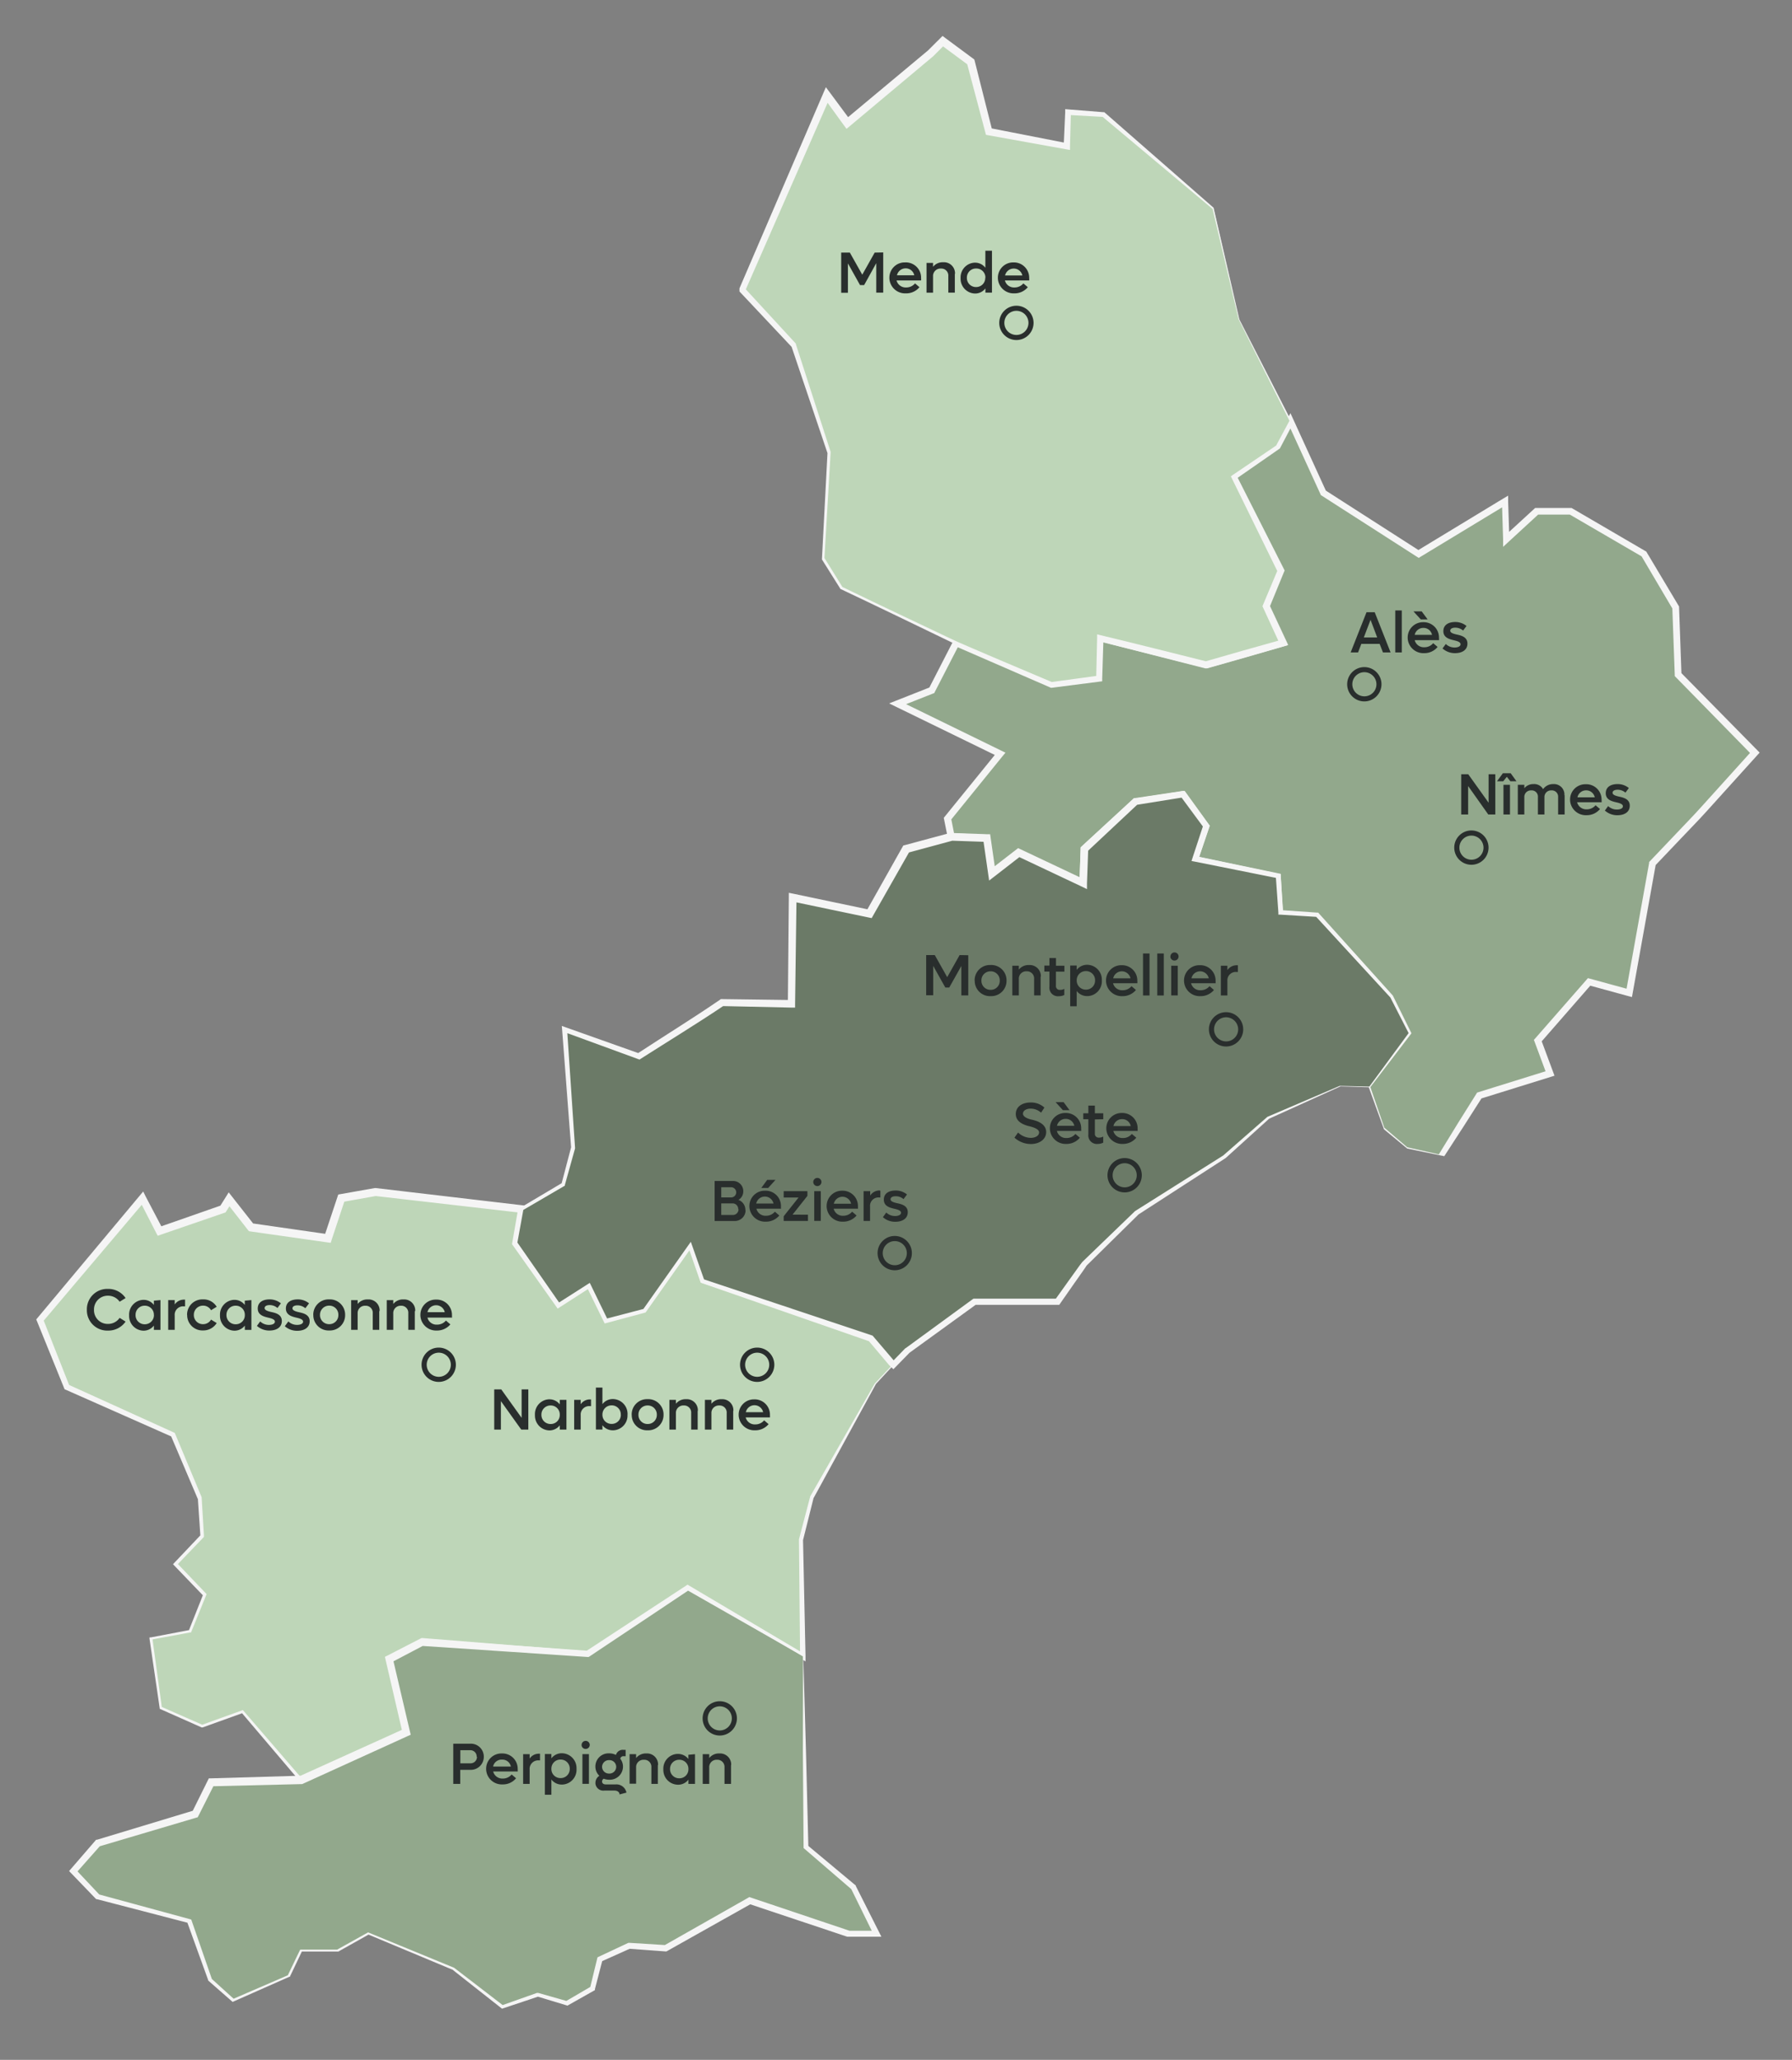 <?xml version="1.0" encoding="UTF-8"?> <svg xmlns="http://www.w3.org/2000/svg" xmlns:xlink="http://www.w3.org/1999/xlink" id="Calque_1" data-name="Calque 1" viewBox="0 0 352.14 404.65"><rect x="0" y="0" width="352.14" height="404.65" fill="#808080" stroke="none"/><defs><style>.cls-1{fill:none;}.cls-2{fill:#bed6b8;}.cls-3{clip-path:url(#clip-path);}.cls-4{fill:#f5f5f5;}.cls-5{fill:#92a88c;}.cls-6{fill:#6b7a67;}.cls-7{fill:#292e2d;}</style><clipPath id="clip-path"><rect class="cls-1" width="352.14" height="404.65"></rect></clipPath></defs><g id="Groupe_399" data-name="Groupe 399"><path id="Tracé_1650" data-name="Tracé 1650" class="cls-2" d="M175.57,268.1l-3.52,3.67-12.47,22.3-2.15,8.39.36,22.93L135.13,312,115.48,325l-32.6-2.4-6.47,3.35,3.36,14.38-20.61,9.35L47.65,336.25l-7.92,2.87-8.14-3.6-1.92-13.66,7.66-1.43,2.89-7.19-5.76-6,5.28-5.52-.48-7.43L34,281.83,13.13,272.5,7.86,259.31l20.14-24,3.34,6.47,12.47-4.32,1.2-1.91,4.31,5.51,15.11,2.15,2.63-7.9,6.71-1.2,28.76,3.35-1.2,6.71,8.4,12,6-3.83,3.36,6.95,7.43-1.92,9.1-12.71,2.4,6.95,33.08,11.28,4.07,4.8Z"></path></g><g class="cls-3"><g id="Groupe_401" data-name="Groupe 401"><g id="Groupe_400" data-name="Groupe 400"><path id="Tracé_1651" data-name="Tracé 1651" class="cls-4" d="M175.64,268.1l-3.5,3.76,0,0L159.9,294.25l0-.09-2.1,8.4v-.11l.49,22.93,0,1-.85-.5-22.68-13.29h.65l-19.62,13-.19.12h-.23l-32.6-2.48.32-.06-6.48,3.31.28-.61,3.27,14.4.08.37-.34.16L59.29,350l-.22.1-.15-.18L47.45,336.42l.29.08-7.93,2.85-.09,0-.09,0-8.13-3.61-.12-.05v-.12l-2-13.65,0-.26.26,0,7.66-1.46-.22.18,2.86-7.2.06.35-5.77-6-.23-.25.23-.24,5.25-5.54-.1.28-.5-7.42,0,.13L33.56,282l.24.25L12.9,273l-.21-.09-.09-.22L7.27,259.55l-.15-.35.25-.3,20.07-24,.7-.83.5,1L32,241.47l-.9-.36,12.46-4.35-.4.32,1.2-1.91.58-.94.68.87,4.32,5.5-.51-.3,15.11,2.17-.85.53,2.63-7.9.15-.44.45-.08,6.72-1.19.11,0h.11l28.76,3.38.78.1-.14.76L102,244.33l-.12-.53,8.33,12-.85-.17,6-3.8.57-.36.28.6,3.33,7-.64-.3,7.44-1.88-.29.2,9.16-12.67.5-.69.27.8,2.36,7-.25-.25L154.64,257l16.49,5.78,0,0,0,0,4,4.83h0a6.17,6.17,0,0,1,.43.46m-.15,0-.39-.35h0L171,263l.06,0-16.59-5.49L137.87,252l-.18-.06-.07-.19-2.43-6.94.78.12-9,12.75-.11.15-.18.05-7.42,2-.44.11-.2-.41-3.39-6.93.85.24-6,3.86-.5.32-.35-.5-8.45-11.93-.17-.24.05-.28,1.17-6.72.63.85-28.76-3.31h.22l-6.72,1.2.6-.51-2.62,7.9-.2.62-.65-.09-15.11-2.15-.31-.05-.2-.25-4.3-5.51,1.26-.07-1.2,1.91-.14.23-.26.09-12.48,4.29-.6.21-.3-.57-3.33-6.48,1.2.14L8.35,259.72l.1-.65,5.21,13.21-.3-.31,20.81,9.44.17.07.07.17,5.22,12.49,0,.07v.07l.45,7.43v.16L40,302l-5.28,5.5V307l5.73,6,.14.16-.07.19-2.91,7.18-.06.16-.17,0-7.66,1.41.22-.31,1.87,13.66-.13-.18,8.14,3.58h-.18L47.55,336l.17-.06.12.13,11.55,13.39-.37-.09,20.55-9.48-.26.53-3.44-14.36-.1-.42.38-.2,6.45-3.39.14-.08h.17l32.62,2.32-.42.11,19.68-12.89.32-.21.33.2,22.61,13.4-.83.49L157,302.46v-.06l0,0,2.2-8.37v-.05l0,0,12.69-22.18v0h0Z"></path></g></g></g><g id="Groupe_402" data-name="Groupe 402"><path id="Tracé_1653" data-name="Tracé 1653" class="cls-5" d="M283.27,227l-6.71-1.44L272,221.67l-2.87-8.15L277,203l-3.6-7.19-14.62-16.07-7.19-.48-.48-7.19-16.3-3.35,2.16-6.47L232.45,156l-9.35,1.45L213,166.78l-.24,6.72-12.7-6-5.27,4.07-1-7-7-.24-.71-3.6,10.3-12.7-20.13-9.82,6.71-2.65,4.8-9.34,18.7,8.14,9.34-1.2.25-7.9L237,130.59l15.1-4.3-3.36-7.19,2.87-7-9.35-18.46,8.64-6,2.63-5L260,96.79l18.7,12,17-10.31.24,7.44,6-5.52h6.71l14.39,8.39,6.23,10.55.47,13.18,15.11,15.34-10.79,12-9.35,9.83-4.56,25.4-7.9-2.17-10.08,11.52,2.4,6.46-13.89,4.33Z"></path></g><g class="cls-3"><g id="Groupe_406" data-name="Groupe 406"><g id="Groupe_403" data-name="Groupe 403"><path id="Tracé_1654" data-name="Tracé 1654" class="cls-4" d="M283.81,227.13l-.51-.11-6.77-1.39h0l0,0-4.59-3.8,0,0,0-.05-2.94-8.12-.05-.13.09-.11,7.82-10.6,0,.37L273.07,196l.07.09-14.7-16,.34.17-7.19-.44-.48,0,0-.48-.5-7.19.45.52-16.31-3.33-.66-.13.21-.65,2.15-6.47.08.56-4.57-6.23.62.25-9.35,1.47.35-.16-10.06,9.34.22-.47-.24,6.72,0,1-.92-.43-12.71-6,.7-.08-5.27,4.08-.91.71-.16-1.15-1-6.94.64.58-7-.25-.53,0-.1-.53-.72-3.59-.06-.31.2-.25L196,147.67l.23,1-20.14-9.82-1.37-.67,1.42-.56,6.72-2.65-.35.32,4.79-9.33.29-.57.58.25,18.7,8.14-.35-.05,9.33-1.2-.58.65.25-7.9,0-.84.81.2,20.85,5.27h-.35l15.1-4.3-.42.93-3.36-7.19-.12-.27.11-.27,2.87-7,0,.56L241.67,94l-.26-.52.48-.34,8.64-6-.21.24,2.63-5,.63-1.22.57,1.25,6.47,14.15-.25-.29,18.7,12h-.71l17-10.31,1-.59,0,1.15.24,7.44-1.13-.48,6-5.51.2-.18h7.15l.16.09,14.38,8.39.15.09.09.15L329.86,119l.09.15v.17l.47,13.18-.19-.45,15.1,15.34.45.46-.42.46-9.94,11c-1.65,1.84-3.4,3.6-5.1,5.4l-5.12,5.38.18-.34-4.56,25.4-.13.72-.71-.19-7.9-2.16.69-.2L302.7,204.86l.12-.67,2.4,6.46.25.67-.68.21-13.89,4.32.36-.29c-2.45,3.88-4.95,7.75-7.45,11.57m-1.07-.36.27-.44c2.35-3.87,4.71-7.68,7.12-11.48l.13-.21.24-.08,13.89-4.32-.43.88-2.4-6.47-.14-.37.27-.3,10.07-11.51.28-.32.4.11,7.9,2.16-.84.53,4.56-25.4,0-.2.13-.14,5.12-5.38c1.69-1.8,3.43-3.55,5.08-5.4l9.93-11,0,.92L329.28,133l-.18-.18v-.26l-.48-13.19.1.32-6.23-10.55.24.24L308.33,101l.34.09H302l.45-.18-6,5.52-1.08,1,0-1.46-.23-7.45,1,.56-17,10.3-.36.22-.35-.23-18.7-12-.17-.1-.08-.19-6.47-14.14,1.21,0-2.63,5-.08.15-.14.1-8.64,6,.22-.86,9.35,18.46.14.28-.12.28-2.87,7v-.54l3.36,7.19.33.71-.76.22-15.1,4.3-.17.05-.18-.05L216,126l.84-.63-.25,7.9,0,.57-.57.07-9.34,1.2-.18,0-.17-.08-18.7-8.13.87-.31-4.8,9.33-.11.23-.24.09-6.72,2.65.05-1.23,20.14,9.83.76.37-.54.65-10.3,12.7.14-.55.71,3.59-.63-.54,6.95.25.57,0,.08.56.95,7-1.07-.44,5.27-4.08.33-.25.37.17,12.7,6-1,.58.24-6.71v-.28l.2-.19L222.64,157l.15-.14.2,0,9.35-1.43.39-.05.23.31,4.55,6.25.19.26-.1.3-2.18,6.46-.45-.78,16.29,3.4.42.09,0,.43.46,7.19-.51-.51,7.19.5.21,0,.13.15,14.54,16.14,0,0,0,0,3.56,7.21.1.2-.13.18-8,10.47,0-.23,2.81,8.17-.06-.08,4.53,3.87-.06,0Z"></path></g><g id="Groupe_404" data-name="Groupe 404"><path id="Tracé_1655" data-name="Tracé 1655" class="cls-6" d="M269.12,213.52l-5.75-.24-14.14,6.23-8.63,7.68-17.25,11L213,248.28l-5.27,7.44h-16.3l-13.19,9.58-2.71,2.8-.41-.4-4.07-4.79L138,251.63l-2.4-6.95-9.1,12.71-7.43,1.92-3.36-6.95-6,3.83-8.39-12,1.2-6.72,8.15-4.79,1.91-7.19-1.67-23.24,14.62,5.27c5.51-3.6,11-6.95,16.3-10.54l13.66.23.23-20.85,15.1,3.11,7.19-12.7,8.87-2.4,6.95.25,1,6.94,5.27-4.07,12.72,6,.24-6.72,10.06-9.33,9.35-1.45,4.56,6.24-2.17,6.46,16.3,3.36.48,7.19,7.19.48,14.62,16.07L277,203Z"></path></g><g id="Groupe_405" data-name="Groupe 405"><path id="Tracé_1656" data-name="Tracé 1656" class="cls-4" d="M269.15,213.59l-5.79-.18h.06l-14.08,6.38.08-.05-8.56,7.75,0,0,0,0-17.19,11.12.08-.06-10.27,10.11.07-.08c-.4.65-.86,1.25-1.29,1.88l-1.31,1.86-2.61,3.74-.19.27h-.34l-16.3,0,.39-.13-13.2,9.56.08-.07L176,268.53l-.44.45-.45-.43-.41-.4,0,0,0,0-4.05-4.8.26.18-33-11.48-.18-.07-.06-.17-2.35-7,.59.09-9.15,12.67-.06.08-.1,0-7.43,1.9-.2.06-.09-.19-3.34-7,.34.1-6,3.82-.19.13-.13-.19-8.43-11.95-.06-.1,0-.12,1.17-6.71,0-.14.12-.07,8.14-4.83-.16.2,1.89-7.2v.12l-1.77-23.24-.06-.7.67.24,14.65,5.2-.48,0c5.42-3.56,10.93-6.94,16.25-10.59l.16-.12h.2l13.66.18-.69.68.19-20.86v-.88l.86.17L171,178.74l-.82.37,7.16-12.72.16-.29.32-.08,8.87-2.39.11,0h.12l7,.25.65,0,.09.64,1,6.95-1.23-.5,5.27-4.07.37-.29.42.2,12.7,6-1.07.66.24-6.72,0-.31.22-.21,10.1-9.3.16-.15.21,0,9.36-1.4.39,0,.23.31,4.52,6.27.19.25-.1.29-2.2,6.46-.42-.74,16.29,3.44.36.08,0,.37.44,7.19-.43-.42,7.19.51.17,0,.11.12,14.51,16.16,0,0,0,0,3.52,7.22.06.11-.07.1Zm-.06-.14,7.77-10.58v.2l-3.67-7.16.05.07-14.72-16,.27.14-7.19-.44-.39,0,0-.4-.51-7.19.39.44-16.32-3.27-.63-.12.2-.62,2.13-6.47.08.55-4.59-6.22.62.25-9.34,1.5.36-.17-10,9.37.24-.52-.24,6.71,0,1.15-1-.49-12.71-6,.8-.09-5.26,4.08-1.06.81-.19-1.32-1-6.94.74.67-7-.24.24,0-8.87,2.4.49-.37-7.22,12.7-.27.48-.54-.11-15.1-3.16.87-.7-.28,20.86v.69h-.69l-13.65-.3.36-.1c-5.39,3.62-10.94,7-16.36,10.46l-.23.15-.25-.09-14.6-5.34.62-.47L113,225.49v.06l0,.06L111,232.79l0,.14-.12.06-8.17,4.77.15-.21-1.22,6.71,0-.21,8.35,12-.32-.06,6-3.83.23-.14.11.23,3.38,6.95-.29-.14,7.42-1.94-.15.11,9-12.75.38-.53.22.62,2.44,6.94-.24-.24,33.15,11.06.16.06.11.13,4.08,4.78,0-.05.42.4-.89,0,2.71-2.8,0,0,.05,0,13.16-9.61.18-.12h.21l16.3,0-.52.27,2.65-3.71,1.33-1.85c.45-.61.87-1.25,1.35-1.84l.05-.07h0l10.37-10,0,0,0,0,17.32-10.92,0,0,8.69-7.6,0,0,0,0,14.21-6.08,0,0h0Z"></path></g></g></g><g id="Groupe_407" data-name="Groupe 407"><path id="Tracé_1658" data-name="Tracé 1658" class="cls-2" d="M243.47,62.77l10.07,19.88-2.63,5-8.63,6,9.35,18.46-2.88,7,3.36,7.19L237,130.59l-20.86-5.27-.24,7.9-9.34,1.2-18.7-8.14L165.33,115.5l-3.6-5.76,1.2-20.86L156,67.8,145.92,57v-.24l16.54-38.11,4.07,5.51,16.31-13.66,2.4-2.4,5.5,4.07,3.6,13.67,15.34,2.87.23-6.7,7,.47,21.57,18.45Z"></path></g><g class="cls-3"><g id="Groupe_409" data-name="Groupe 409"><g id="Groupe_408" data-name="Groupe 408"><path id="Tracé_1659" data-name="Tracé 1659" class="cls-4" d="M243.54,62.74l10.14,19.84,0,.07,0,.07-2.58,5.07,0,0-.05,0L242.46,94l.1-.42,9.55,18.36.11.22-.1.24-2.82,7v-.48l3.39,7.18.32.66-.72.21q-7.53,2.21-15.1,4.33l-.17,0-.17,0c-6.94-1.78-13.89-3.53-20.82-5.36l.7-.52-.32,7.9,0,.43-.41,0-9.35,1.13h-.12l-.1,0L196,130.19l-5.18-2.3c-1.74-.75-3.47-1.51-5.16-2.35-6.82-3.29-13.62-6.59-20.46-9.82l-.07,0,0-.06-3.61-5.75,0-.07v-.08l1.09-20.87,0,.14-7.09-21,.11.19L145.47,57.43l-.16-.17v-.61l.05-.12,16.4-38.17.53-1.23.8,1.07,4.08,5.5L166,23.56,182.35,9.92l0,0,2.4-2.39.47-.47.53.4,5.5,4.07.21.16.07.26L195,25.67l-.57-.53,15.32,3-.73.59.3-6.7,0-.59.58.05,6.94.55.17,0,.11.1,21.37,18.68,0,0,0,.06Zm-.14,0L238.27,41l.06.09L216.56,22.86l.28.11-7-.39.6-.54-.18,6.7,0,.72-.72-.13L194.2,26.57l-.45-.08-.12-.45L190,12.37l.29.42-5.51-4.07,1-.07-2.4,2.4,0,0,0,0L167,24.77l-.65.54-.5-.67-4-5.52,1.32-.15L146.49,57l0-.25V57l-.17-.42,10,10.85.08.09,0,.11,6.82,21.13,0,.07v.07L162,109.76l0-.16,3.58,5.77-.1-.09c6.8,3.3,13.64,6.53,20.47,9.77,1.7.83,3.43,1.58,5.17,2.32l5.21,2.23L206.73,134l-.22,0,9.33-1.27-.43.47.18-7.9,0-.69.68.17c7,1.68,13.91,3.44,20.87,5.17h-.34q7.55-2.19,15.11-4.29l-.4.88-3.32-7.21-.11-.24.1-.24,2.91-6.93,0,.45L242,93.83l-.13-.26.23-.16,8.7-5.9-.06.08,2.68-5v.14Z"></path></g></g></g><g id="Groupe_410" data-name="Groupe 410"><path id="Tracé_1661" data-name="Tracé 1661" class="cls-5" d="M157.78,325.39l.6,37.46,9.35,7.92,4.56,9.1h-5.52l-19.41-6.47-16.55,9.35-7.19-.49-5.74,2.64-1.45,5.75-5,2.89-5.75-1.69-6.94,2.4-9.59-7.42-16.78-7-6,3.36H59.16l-2.4,5-11,4.8L41.18,389,37.1,377.48l-18-4.8-4.79-5,4.84-5.54,19.13-5.72,3.12-6.24,17.74-.48,20.61-9.35-3.36-14.38,6.47-3.36,32.6,2.4,19.66-12.93Z"></path></g><g class="cls-3"><g id="Groupe_430" data-name="Groupe 430"><g id="Groupe_411" data-name="Groupe 411"><path id="Tracé_1662" data-name="Tracé 1662" class="cls-4" d="M157.85,325.35l.53,18.69.47,18.81-.17-.36,9.41,7.85.09.07,0,.1,4.59,9.1.43.85h-1l-5.52,0h-.1l-.1,0L147.14,374l.55-.05-16.57,9.31-.16.09h-.19l-7.19-.53.29-.05-5.77,2.59.3-.36-1.49,5.74,0,.21-.18.1-5.05,2.85-.17.1-.18-.06-5.75-1.74h.25l-7,2.34-.18.06-.14-.11L89,387l.06,0-16.76-7h.2l-6,3.37-.06,0H59.16l.23-.15-2.38,5,0,.09-.1,0-11,4.87-.2.09-.17-.15-4.57-4-.07-.06,0-.1-4.16-11.49.32.3-18-4.68-.15,0-.12-.12-4.82-5-.39-.41.37-.43,4.81-5.57.12-.15.19,0,19.11-5.78-.44.37,3.1-6.25.2-.4h.45l17.74-.52-.31.07,20.62-9.33-.43.87-3.34-14.38-.13-.58.52-.26,6.47-3.33.19-.1h.2l32.59,2.61-.32.09,19.73-12.81.2-.13.19.12c7.58,4.53,15.05,9.12,22.53,13.62m-.13.08L135,312.36h.39l-19.57,13.06-.15.09h-.18l-32.62-2.18.39-.09-6.45,3.39.38-.84,3.37,14.38.15.61-.58.26-20.6,9.37-.14.07h-.16l-17.74.43.64-.41L39,356.71l-.15.29-.3.08-19.14,5.67.32-.2-4.88,5.51,0-.84,4.76,5.06-.27-.16,18,4.9.24.07.08.22,4,11.54-.11-.16,4.52,4.1-.37-.06L56.65,388l-.14.13,2.41-5L59,383h.17l7.19,0-.12,0,6-3.34.1-.06.1.05,16.8,6.91h0l0,0L98.92,394l-.32-.05,6.92-2.45.11,0,.13,0,5.77,1.64-.35,0,5-2.92-.23.3,1.4-5.76.06-.25.23-.11,5.72-2.68.14-.06h.15l7.19.45-.35.08L147,372.82l.26-.15.28.1,19.4,6.52-.2,0,5.52,0-.53.86L167.23,371l.13.18-9.29-8-.16-.14v-.21l-.14-18.65Z"></path></g><g id="Groupe_412" data-name="Groupe 412"><path id="Tracé_1663" data-name="Tracé 1663" class="cls-7" d="M175.83,249.54a3.37,3.37,0,1,1,3.36-3.37,3.37,3.37,0,0,1-3.36,3.37m0-5.73a2.37,2.37,0,1,0,2.37,2.36,2.37,2.37,0,0,0-2.37-2.36"></path></g><g id="Groupe_413" data-name="Groupe 413"><path id="Tracé_1664" data-name="Tracé 1664" class="cls-7" d="M86.22,271.47a3.37,3.37,0,1,1,3.36-3.37,3.37,3.37,0,0,1-3.36,3.37m0-5.74a2.37,2.37,0,1,0,2.37,2.37,2.37,2.37,0,0,0-2.37-2.37"></path></g><g id="Groupe_414" data-name="Groupe 414"><path id="Tracé_1665" data-name="Tracé 1665" class="cls-7" d="M148.79,271.47a3.37,3.37,0,1,1,3.37-3.37,3.38,3.38,0,0,1-3.37,3.37m0-5.74a2.37,2.37,0,1,0,2.37,2.37,2.37,2.37,0,0,0-2.37-2.37"></path></g><g id="Groupe_415" data-name="Groupe 415"><path id="Tracé_1666" data-name="Tracé 1666" class="cls-7" d="M141.44,340.94a3.37,3.37,0,1,1,3.37-3.37,3.38,3.38,0,0,1-3.37,3.37m0-5.74a2.37,2.37,0,1,0,2.37,2.37,2.37,2.37,0,0,0-2.37-2.37"></path></g><g id="Groupe_416" data-name="Groupe 416"><path id="Tracé_1667" data-name="Tracé 1667" class="cls-7" d="M221,234.24a3.37,3.37,0,1,1,3.37-3.36,3.36,3.36,0,0,1-3.37,3.36m0-5.73a2.37,2.37,0,1,0,2.38,2.37,2.38,2.38,0,0,0-2.38-2.37"></path></g><g id="Groupe_417" data-name="Groupe 417"><path id="Tracé_1668" data-name="Tracé 1668" class="cls-7" d="M240.93,205.58a3.37,3.37,0,1,1,3.37-3.37,3.37,3.37,0,0,1-3.37,3.37m0-5.74a2.37,2.37,0,1,0,2.38,2.37,2.39,2.39,0,0,0-2.38-2.37"></path></g><g id="Groupe_418" data-name="Groupe 418"><path id="Tracé_1669" data-name="Tracé 1669" class="cls-7" d="M289.15,169.88a3.37,3.37,0,1,1,3.36-3.36,3.37,3.37,0,0,1-3.36,3.36m0-5.73a2.37,2.37,0,1,0,2.37,2.37,2.38,2.38,0,0,0-2.37-2.37"></path></g><g id="Groupe_419" data-name="Groupe 419"><path id="Tracé_1670" data-name="Tracé 1670" class="cls-7" d="M199.73,66.8a3.37,3.37,0,1,1,3.37-3.37,3.37,3.37,0,0,1-3.37,3.37m0-5.74a2.37,2.37,0,1,0,2.37,2.37,2.37,2.37,0,0,0-2.37-2.37"></path></g><g id="Groupe_420" data-name="Groupe 420"><path id="Tracé_1671" data-name="Tracé 1671" class="cls-7" d="M268.11,137.79a3.37,3.37,0,1,1,3.36-3.37,3.38,3.38,0,0,1-3.36,3.37m0-5.74a2.37,2.37,0,1,0,2.37,2.37,2.38,2.38,0,0,0-2.37-2.37"></path></g><g id="Groupe_421" data-name="Groupe 421"><path id="Tracé_1672" data-name="Tracé 1672" class="cls-7" d="M95.07,345.11a2.55,2.55,0,0,1-2.53,2.57h-2.1v2.76H89.07v-7.9h3.36A2.55,2.55,0,0,1,95.07,345v.11m-1.4,0a1.24,1.24,0,0,0-1.21-1.29h-2v2.58h2a1.26,1.26,0,0,0,1.27-1.23v-.06"></path></g><g id="Groupe_422" data-name="Groupe 422"><path id="Tracé_1673" data-name="Tracé 1673" class="cls-7" d="M101.64,348H96.91a1.85,1.85,0,0,0,1.88,1.39,2.22,2.22,0,0,0,1.75-.8l.87.74a3.31,3.31,0,0,1-2.65,1.21,3.08,3.08,0,0,1-3.23-2.93v-.15a3,3,0,0,1,3-3h.13a3,3,0,0,1,3.07,2.91v.16a2.81,2.81,0,0,1,0,.5m-4.74-1h3.4a1.7,1.7,0,0,0-1.7-1.36A1.72,1.72,0,0,0,96.9,347"></path></g><g id="Groupe_423" data-name="Groupe 423"><path id="Tracé_1674" data-name="Tracé 1674" class="cls-7" d="M106.12,344.51v1.31h-.22a1.68,1.68,0,0,0-1.82,1.51,1.22,1.22,0,0,0,0,.27v2.84H102.8V344.6h1.28v.86a2.17,2.17,0,0,1,1.82-.95Z"></path></g><g id="Groupe_424" data-name="Groupe 424"><path id="Tracé_1675" data-name="Tracé 1675" class="cls-7" d="M113.29,347.52a2.91,2.91,0,0,1-2.76,3.05h-.12a2.52,2.52,0,0,1-2.06-1v3h-1.28v-8h1.28v.85a2.55,2.55,0,0,1,2.06-1,2.91,2.91,0,0,1,2.88,2.94v.12m-1.33,0a1.77,1.77,0,0,0-1.72-1.82h-.08a1.77,1.77,0,0,0-1.81,1.75v.07a1.77,1.77,0,0,0,1.73,1.82h.08a1.77,1.77,0,0,0,1.8-1.74v-.08"></path></g><g id="Groupe_425" data-name="Groupe 425"><path id="Tracé_1676" data-name="Tracé 1676" class="cls-7" d="M114.29,342.8a.79.79,0,0,1,.77-.81h0a.8.8,0,0,1,.83.77v0a.8.8,0,0,1-.8.81h0a.79.79,0,0,1-.81-.78v0m.17,1.8h1.28v5.84h-1.28Z"></path></g><g id="Groupe_426" data-name="Groupe 426"><path id="Tracé_1677" data-name="Tracé 1677" class="cls-7" d="M123.07,352.16l-1.33.35c0-.47-.43-.76-1-.76h-2a1.55,1.55,0,0,1-1.73-1.34.76.76,0,0,1,0-.15,1.61,1.61,0,0,1,.77-1.41A2.47,2.47,0,0,1,117,347a2.57,2.57,0,0,1,2.6-2.56h.11a2.92,2.92,0,0,1,1.33.31,1.37,1.37,0,0,1,1.43-1h.47V345h-.4a.6.6,0,0,0-.65.5,2.48,2.48,0,0,1,.53,1.57,2.58,2.58,0,0,1-2.62,2.55h-.09a3.14,3.14,0,0,1-1.09-.2.66.66,0,0,0-.31.56c0,.33.28.56.69.56h2a2,2,0,0,1,2.11,1.67m-4.8-5.14a1.34,1.34,0,0,0,1.34,1.34h.06a1.33,1.33,0,0,0,1.38-1.29v0a1.33,1.33,0,0,0-1.32-1.35h-.06a1.35,1.35,0,0,0-1.4,1.27V347"></path></g><g id="Groupe_427" data-name="Groupe 427"><path id="Tracé_1678" data-name="Tracé 1678" class="cls-7" d="M129.27,346.76v3.68H128v-3.25a1.38,1.38,0,0,0-1.28-1.49h-.17A1.45,1.45,0,0,0,125,347v3.4h-1.28V344.6H125v.76a2.43,2.43,0,0,1,2-.9,2.17,2.17,0,0,1,2.31,2,1.13,1.13,0,0,1,0,.26"></path></g><g id="Groupe_428" data-name="Groupe 428"><path id="Tracé_1679" data-name="Tracé 1679" class="cls-7" d="M136.57,344.6v5.84h-1.29v-.84a2.52,2.52,0,0,1-2.05,1,2.9,2.9,0,0,1-2.88-2.92s0-.09,0-.13a2.89,2.89,0,0,1,2.74-3h.13a2.57,2.57,0,0,1,2.05,1v-.83Zm-1.29,2.92a1.77,1.77,0,0,0-1.72-1.82h-.08a1.77,1.77,0,0,0-1.81,1.73v.09a1.78,1.78,0,0,0,1.73,1.82h.08a1.76,1.76,0,0,0,1.8-1.74v-.08"></path></g><g id="Groupe_429" data-name="Groupe 429"><path id="Tracé_1680" data-name="Tracé 1680" class="cls-7" d="M143.65,346.76v3.68h-1.28v-3.25a1.4,1.4,0,0,0-1.28-1.49h-.18a1.44,1.44,0,0,0-1.54,1.34.49.49,0,0,0,0,.17v3.23h-1.28V344.6h1.28v.76a2.41,2.41,0,0,1,2-.9,2.18,2.18,0,0,1,2.31,2v.26"></path></g></g></g><g id="Groupe_431" data-name="Groupe 431"><path id="Tracé_1682" data-name="Tracé 1682" class="cls-7" d="M103.82,272.94v7.9h-1.39l-4-5.59v5.59H97.12v-7.9H98.5l4,5.59v-5.59Z"></path></g><g class="cls-3"><g id="Groupe_452" data-name="Groupe 452"><g id="Groupe_432" data-name="Groupe 432"><path id="Tracé_1683" data-name="Tracé 1683" class="cls-7" d="M111.31,275v5.84H110V280a2.57,2.57,0,0,1-2,1,2.9,2.9,0,0,1-2.88-2.92.66.66,0,0,1,0-.14,2.9,2.9,0,0,1,2.73-3.05H108a2.55,2.55,0,0,1,2,1V275ZM110,277.92a1.77,1.77,0,0,0-1.72-1.82h-.08a1.78,1.78,0,0,0-1.81,1.74v.08a1.78,1.78,0,0,0,1.73,1.82h.08A1.76,1.76,0,0,0,110,278v-.08"></path></g><g id="Groupe_433" data-name="Groupe 433"><path id="Tracé_1684" data-name="Tracé 1684" class="cls-7" d="M116.14,274.91v1.32h-.22a1.66,1.66,0,0,0-1.81,1.5,2.44,2.44,0,0,0,0,.27v2.84h-1.28V275h1.28v.86a2.19,2.19,0,0,1,1.82-.95Z"></path></g><g id="Groupe_434" data-name="Groupe 434"><path id="Tracé_1685" data-name="Tracé 1685" class="cls-7" d="M123.31,277.92a2.91,2.91,0,0,1-2.75,3.06h-.12a2.54,2.54,0,0,1-2.06-1v.85H117.1v-8.25h1.28v3.26a2.54,2.54,0,0,1,2.06-1,2.92,2.92,0,0,1,2.88,2.94s0,.08,0,.12m-1.33,0a1.77,1.77,0,0,0-1.71-1.82h-.08a1.79,1.79,0,0,0-1.82,1.75.17.17,0,0,0,0,.07,1.77,1.77,0,0,0,1.73,1.82h.08A1.77,1.77,0,0,0,122,278v-.08"></path></g><g id="Groupe_435" data-name="Groupe 435"><path id="Tracé_1686" data-name="Tracé 1686" class="cls-7" d="M124.13,277.92a3,3,0,0,1,3-3.06h.14a3,3,0,0,1,3.12,2.93s0,.09,0,.13a3,3,0,0,1-3,3.06h-.12a3,3,0,0,1-3.13-2.92v-.14m4.93,0a1.77,1.77,0,0,0-1.72-1.82h-.08a1.77,1.77,0,0,0-1.81,1.75v.07a1.77,1.77,0,0,0,1.73,1.82h.08a1.77,1.77,0,0,0,1.8-1.74v-.08"></path></g><g id="Groupe_436" data-name="Groupe 436"><path id="Tracé_1687" data-name="Tracé 1687" class="cls-7" d="M137.1,277.17v3.67h-1.28v-3.25a1.39,1.39,0,0,0-1.28-1.49h-.17a1.46,1.46,0,0,0-1.55,1.34v3.4h-1.28V275h1.28v.76a2.42,2.42,0,0,1,2-.89,2.17,2.17,0,0,1,2.31,2,1.22,1.22,0,0,1,0,.27"></path></g><g id="Groupe_437" data-name="Groupe 437"><path id="Tracé_1688" data-name="Tracé 1688" class="cls-7" d="M144.08,277.17v3.67H142.8v-3.25a1.39,1.39,0,0,0-1.27-1.49h-.18a1.46,1.46,0,0,0-1.55,1.34v3.4h-1.28V275h1.28v.76a2.42,2.42,0,0,1,2-.89,2.17,2.17,0,0,1,2.31,2,1.22,1.22,0,0,1,0,.27"></path></g><g id="Groupe_438" data-name="Groupe 438"><path id="Tracé_1689" data-name="Tracé 1689" class="cls-7" d="M151.26,278.44h-4.73a1.83,1.83,0,0,0,1.88,1.38,2.23,2.23,0,0,0,1.75-.8l.87.75a3.37,3.37,0,0,1-2.65,1.21,3.09,3.09,0,0,1-3.23-2.93v-.15a3,3,0,0,1,2.95-3h.13a3,3,0,0,1,3.07,2.92v.15a4,4,0,0,1,0,.5m-4.74-1.05h3.4a1.74,1.74,0,0,0-3.4,0"></path></g><g id="Groupe_439" data-name="Groupe 439"><path id="Tracé_1690" data-name="Tracé 1690" class="cls-7" d="M17.07,257.29a4,4,0,0,1,4-4.09h.17A4.09,4.09,0,0,1,24.68,255l-1.17.72a2.75,2.75,0,0,0-2.3-1.18,2.69,2.69,0,0,0-2.74,2.65v.12a2.69,2.69,0,0,0,2.63,2.77h.11a2.74,2.74,0,0,0,2.3-1.19l1.17.73a4.12,4.12,0,0,1-3.47,1.77,4,4,0,0,1-4.14-3.91v-.18"></path></g><g id="Groupe_440" data-name="Groupe 440"><path id="Tracé_1691" data-name="Tracé 1691" class="cls-7" d="M31.53,255.4v5.85H30.24v-.84a2.57,2.57,0,0,1-2,1,2.89,2.89,0,0,1-2.87-2.92v-.14a2.9,2.9,0,0,1,2.74-3h.13a2.52,2.52,0,0,1,2,1v-.84Zm-1.29,2.92a1.77,1.77,0,0,0-1.71-1.82h-.09a1.77,1.77,0,0,0-1.8,1.74v.08a1.78,1.78,0,0,0,1.72,1.83h.09a1.79,1.79,0,0,0,1.8-1.74v-.08"></path></g><g id="Groupe_441" data-name="Groupe 441"><path id="Tracé_1692" data-name="Tracé 1692" class="cls-7" d="M36.37,255.31v1.32h-.22a1.66,1.66,0,0,0-1.82,1.5,1.22,1.22,0,0,0,0,.27v2.84H33.05V255.4h1.28v.86a2.19,2.19,0,0,1,1.82-.95Z"></path></g><g id="Groupe_442" data-name="Groupe 442"><path id="Tracé_1693" data-name="Tracé 1693" class="cls-7" d="M36.76,258.32a3,3,0,0,1,3-3.06h.14a3,3,0,0,1,2.68,1.45l-1.11.68a1.76,1.76,0,0,0-1.57-.9,1.79,1.79,0,0,0-1.81,1.75v.07a1.78,1.78,0,0,0,1.74,1.82h.07a1.78,1.78,0,0,0,1.57-.9l1.11.68a3.08,3.08,0,0,1-2.68,1.45,3,3,0,0,1-3.12-2.91c0-.05,0-.1,0-.15"></path></g><g id="Groupe_443" data-name="Groupe 443"><path id="Tracé_1694" data-name="Tracé 1694" class="cls-7" d="M49.4,255.4v5.85H48.11v-.84a2.57,2.57,0,0,1-2,1,2.9,2.9,0,0,1-2.88-2.92.66.66,0,0,1,0-.14,2.9,2.9,0,0,1,2.73-3h.14a2.52,2.52,0,0,1,2,1v-.84Zm-1.29,2.92a1.77,1.77,0,0,0-1.72-1.82h-.08a1.78,1.78,0,0,0-1.81,1.74v.08a1.79,1.79,0,0,0,1.73,1.83h.08a1.77,1.77,0,0,0,1.8-1.74v-.08"></path></g><g id="Groupe_444" data-name="Groupe 444"><path id="Tracé_1695" data-name="Tracé 1695" class="cls-7" d="M50.47,260.49l.66-.9a2.43,2.43,0,0,0,1.74.68c.65,0,1.15-.23,1.15-.64s-.57-.61-1.26-.77c-.93-.22-2.11-.52-2.11-1.8s1.06-1.8,2.32-1.8a3.48,3.48,0,0,1,2.23.78l-.68.91a2.29,2.29,0,0,0-1.52-.57c-.58,0-1,.19-1,.59s.57.6,1.27.76c.94.2,2.11.5,2.11,1.77s-1.07,1.88-2.44,1.88a3.59,3.59,0,0,1-2.42-.89"></path></g><g id="Groupe_445" data-name="Groupe 445"><path id="Tracé_1696" data-name="Tracé 1696" class="cls-7" d="M56,260.49l.66-.9a2.45,2.45,0,0,0,1.74.68c.65,0,1.16-.23,1.16-.64s-.57-.61-1.26-.77c-.94-.22-2.12-.52-2.12-1.8s1.07-1.8,2.33-1.8a3.46,3.46,0,0,1,2.22.78L60,257a2.34,2.34,0,0,0-1.53-.57c-.57,0-1,.19-1,.59s.56.6,1.27.76c.94.2,2.11.5,2.11,1.77s-1.08,1.88-2.44,1.88a3.61,3.61,0,0,1-2.43-.89"></path></g><g id="Groupe_446" data-name="Groupe 446"><path id="Tracé_1697" data-name="Tracé 1697" class="cls-7" d="M61.56,258.32a3,3,0,0,1,3-3.06h.13a3,3,0,0,1,3.13,2.93v.12a3,3,0,0,1-3,3.06h-.13a3,3,0,0,1-3.12-2.92v-.14m4.92,0a1.77,1.77,0,0,0-1.72-1.82h-.08a1.79,1.79,0,0,0-1.81,1.75v.07a1.78,1.78,0,0,0,1.74,1.82h.07a1.77,1.77,0,0,0,1.8-1.74v-.08"></path></g><g id="Groupe_447" data-name="Groupe 447"><path id="Tracé_1698" data-name="Tracé 1698" class="cls-7" d="M74.53,257.57v3.67H73.25V258A1.39,1.39,0,0,0,72,256.51h-.18a1.43,1.43,0,0,0-1.54,1.33,1,1,0,0,0,0,.17v3.23H69v-5.83h1.28v.75a2.42,2.42,0,0,1,2-.89,2.18,2.18,0,0,1,2.32,2v.27"></path></g><g id="Groupe_448" data-name="Groupe 448"><path id="Tracé_1699" data-name="Tracé 1699" class="cls-7" d="M81.51,257.57v3.67H80.23V258A1.38,1.38,0,0,0,79,256.51h-.18a1.44,1.44,0,0,0-1.54,1.33.48.48,0,0,0,0,.17v3.23H76v-5.83h1.28v.75a2.42,2.42,0,0,1,2-.89,2.17,2.17,0,0,1,2.31,2,2.43,2.43,0,0,1,0,.27"></path></g><g id="Groupe_449" data-name="Groupe 449"><path id="Tracé_1700" data-name="Tracé 1700" class="cls-7" d="M88.69,258.84H84a1.82,1.82,0,0,0,1.87,1.38,2.25,2.25,0,0,0,1.76-.8l.87.75a3.41,3.41,0,0,1-2.66,1.21,3.09,3.09,0,0,1-3.23-2.93v-.15a3,3,0,0,1,3-3h.13a3,3,0,0,1,3.07,2.92v.15a4.07,4.07,0,0,1,0,.5M84,257.78h3.4a1.74,1.74,0,0,0-3.4,0"></path></g><g id="Groupe_450" data-name="Groupe 450"><path id="Tracé_1701" data-name="Tracé 1701" class="cls-7" d="M146.51,237.71a2.11,2.11,0,0,1-2.08,2.15h-4V232H144a2,2,0,0,1,2.06,1.9v.09a1.91,1.91,0,0,1-.95,1.72,2.1,2.1,0,0,1,1.36,2.05m-4.74-4.53v2h1.94a1,1,0,0,0,1-1v0a1,1,0,0,0-1-1h-2Zm3.34,4.3a1.11,1.11,0,0,0-1.08-1.13h-2.26v2.28H144a1.12,1.12,0,0,0,1.13-1.11v0"></path></g><g id="Groupe_451" data-name="Groupe 451"><path id="Tracé_1702" data-name="Tracé 1702" class="cls-7" d="M153.37,237.45h-4.73a1.83,1.83,0,0,0,1.88,1.38,2.23,2.23,0,0,0,1.75-.8l.87.75a3.37,3.37,0,0,1-2.65,1.21,3.08,3.08,0,0,1-3.23-2.93.75.75,0,0,1,0-.15,3,3,0,0,1,3-3h.13a3,3,0,0,1,3.07,2.92v.15c0,.17,0,.34,0,.5m-4.74-1.05H152a1.74,1.74,0,0,0-3.4,0m2.35-3.06h-1.35l1.16-1.59h1.63Z"></path></g></g></g><g id="Groupe_453" data-name="Groupe 453"><path id="Tracé_1704" data-name="Tracé 1704" class="cls-7" d="M158.77,238.62v1.23H154v-.92l2.92-3.68H154V234h4.66v.93l-2.92,3.68Z"></path></g><g class="cls-3"><g id="Groupe_462" data-name="Groupe 462"><g id="Groupe_454" data-name="Groupe 454"><path id="Tracé_1705" data-name="Tracé 1705" class="cls-7" d="M159.81,232.21a.8.8,0,0,1,.78-.81h0a.8.8,0,0,1,.83.78v0a.81.81,0,0,1-.8.82h0a.8.8,0,0,1-.81-.79v0M160,234h1.29v5.84H160Z"></path></g><g id="Groupe_455" data-name="Groupe 455"><path id="Tracé_1706" data-name="Tracé 1706" class="cls-7" d="M168.55,237.45h-4.73a1.83,1.83,0,0,0,1.88,1.38,2.24,2.24,0,0,0,1.75-.8l.87.75a3.39,3.39,0,0,1-2.66,1.21,3.08,3.08,0,0,1-3.22-2.93.76.76,0,0,1,0-.15,3,3,0,0,1,2.95-3h.13a3,3,0,0,1,3.07,2.91v.15a4.07,4.07,0,0,1,0,.5m-4.74-1h3.4a1.74,1.74,0,0,0-3.4,0"></path></g><g id="Groupe_456" data-name="Groupe 456"><path id="Tracé_1707" data-name="Tracé 1707" class="cls-7" d="M173,233.92v1.32h-.22a1.65,1.65,0,0,0-1.81,1.5,2.44,2.44,0,0,0,0,.27v2.84H169.7V234H171v.86a2.21,2.21,0,0,1,1.82-1Z"></path></g><g id="Groupe_457" data-name="Groupe 457"><path id="Tracé_1708" data-name="Tracé 1708" class="cls-7" d="M173.5,239.1l.66-.9a2.45,2.45,0,0,0,1.74.68c.65,0,1.16-.23,1.16-.64s-.57-.61-1.26-.77c-.94-.22-2.12-.51-2.12-1.8s1.07-1.8,2.33-1.8a3.46,3.46,0,0,1,2.22.78l-.68.91A2.3,2.3,0,0,0,176,235c-.57,0-1,.2-1,.6s.56.6,1.27.76c.94.2,2.11.5,2.11,1.77s-1.08,1.88-2.44,1.88a3.56,3.56,0,0,1-2.43-.89"></path></g><g id="Groupe_458" data-name="Groupe 458"><path id="Tracé_1709" data-name="Tracé 1709" class="cls-7" d="M199.35,223.48l.71-1a3.66,3.66,0,0,0,2.5,1.05c.89,0,1.63-.42,1.63-1.07s-1.07-1-1.86-1.2c-1.43-.33-2.72-1-2.72-2.41s1.2-2.27,2.94-2.27a3.85,3.85,0,0,1,2.68,1l-.65,1a3.06,3.06,0,0,0-2.06-.79c-.87,0-1.5.4-1.5,1s.94,1,1.7,1.16,2.86.68,2.86,2.45c0,1.4-1.32,2.34-3,2.34a4.8,4.8,0,0,1-3.21-1.23"></path></g><g id="Groupe_459" data-name="Groupe 459"><path id="Tracé_1710" data-name="Tracé 1710" class="cls-7" d="M212.42,222.17h-4.73a1.84,1.84,0,0,0,1.88,1.39,2.22,2.22,0,0,0,1.75-.8l.88.74a3.39,3.39,0,0,1-2.66,1.22,3.09,3.09,0,0,1-3.23-2.94v-.14a3,3,0,0,1,2.95-3h.13a3,3,0,0,1,3.07,2.91v.16a4.07,4.07,0,0,1,0,.5m-3.59-4.12-1.44-1.58H209l1.17,1.58Zm-1.16,3.07h3.4a1.7,1.7,0,0,0-1.7-1.36,1.72,1.72,0,0,0-1.7,1.36"></path></g><g id="Groupe_460" data-name="Groupe 460"><path id="Tracé_1711" data-name="Tracé 1711" class="cls-7" d="M215.15,219.91v2.76a.73.73,0,0,0,.66.81.54.54,0,0,0,.18,0,1.59,1.59,0,0,0,.8-.21v1.2a2.3,2.3,0,0,1-1.06.25,1.68,1.68,0,0,1-1.86-1.46,1.28,1.28,0,0,1,0-.39v-3h-1v-1.17h1v-1.51h1.28v1.51h1.65v1.17Z"></path></g><g id="Groupe_461" data-name="Groupe 461"><path id="Tracé_1712" data-name="Tracé 1712" class="cls-7" d="M223.51,222.17h-4.73a1.85,1.85,0,0,0,1.88,1.39,2.22,2.22,0,0,0,1.75-.8l.88.74a3.39,3.39,0,0,1-2.66,1.22,3.09,3.09,0,0,1-3.23-2.94v-.14a3,3,0,0,1,2.95-3h.13a3,3,0,0,1,3.07,2.91v.16a4.19,4.19,0,0,1,0,.5m-4.75-1h3.4a1.7,1.7,0,0,0-1.7-1.36,1.72,1.72,0,0,0-1.7,1.36"></path></g></g></g><g id="Groupe_463" data-name="Groupe 463"><path id="Tracé_1714" data-name="Tracé 1714" class="cls-7" d="M190.27,187.65v7.9h-1.36v-5.79L186.53,194h-.77l-2.38-4.26v5.78H182v-7.9h1.69l2.44,4.34,2.44-4.34Z"></path></g><g class="cls-3"><g id="Groupe_469" data-name="Groupe 469"><g id="Groupe_464" data-name="Groupe 464"><path id="Tracé_1715" data-name="Tracé 1715" class="cls-7" d="M191.52,192.63a3,3,0,0,1,3-3.06h.14a3,3,0,0,1,3.13,2.94v.12a3,3,0,0,1-3,3.06h-.13a3,3,0,0,1-3.12-2.92v-.14m4.92,0a1.77,1.77,0,0,0-1.72-1.82h-.08a1.78,1.78,0,0,0-1.81,1.75v.07a1.78,1.78,0,0,0,1.74,1.82h.07a1.76,1.76,0,0,0,1.8-1.74v-.08"></path></g><g id="Groupe_465" data-name="Groupe 465"><path id="Tracé_1716" data-name="Tracé 1716" class="cls-7" d="M204.49,191.88v3.67h-1.28V192.3a1.4,1.4,0,0,0-1.28-1.49h-.18a1.44,1.44,0,0,0-1.54,1.34,1,1,0,0,0,0,.17v3.23h-1.28v-5.84h1.28v.76a2.42,2.42,0,0,1,2-.89,2.18,2.18,0,0,1,2.32,2v.27"></path></g><g id="Groupe_466" data-name="Groupe 466"><path id="Tracé_1717" data-name="Tracé 1717" class="cls-7" d="M207.5,190.88v2.76a.74.74,0,0,0,.65.82h.19a1.69,1.69,0,0,0,.8-.2v1.2a2.29,2.29,0,0,1-1.06.24,1.67,1.67,0,0,1-1.86-1.46,1.63,1.63,0,0,1,0-.38v-3h-1v-1.17h1V188.2h1.29v1.51h1.65v1.17Z"></path></g><g id="Groupe_467" data-name="Groupe 467"><path id="Tracé_1718" data-name="Tracé 1718" class="cls-7" d="M216.52,192.63a2.91,2.91,0,0,1-2.75,3.05h-.13a2.57,2.57,0,0,1-2.06-1v3H210.3v-8h1.28v.85a2.55,2.55,0,0,1,2.06-1,2.91,2.91,0,0,1,2.88,2.94v.12m-1.33,0a1.77,1.77,0,0,0-1.72-1.82h-.08a1.78,1.78,0,0,0-1.81,1.75v.07a1.78,1.78,0,0,0,1.74,1.82h.07a1.77,1.77,0,0,0,1.8-1.74v-.08"></path></g><g id="Groupe_468" data-name="Groupe 468"><path id="Tracé_1719" data-name="Tracé 1719" class="cls-7" d="M223.45,193.15h-4.73a1.83,1.83,0,0,0,1.88,1.38,2.22,2.22,0,0,0,1.75-.8l.87.75a3.37,3.37,0,0,1-2.65,1.21,3.09,3.09,0,0,1-3.23-2.93v-.15a3,3,0,0,1,2.95-3h.13a3,3,0,0,1,3.07,2.92v.15a2.74,2.74,0,0,1,0,.5m-4.74-1h3.4a1.74,1.74,0,0,0-3.4,0"></path></g></g></g><path id="Tracé_1721" data-name="Tracé 1721" class="cls-7" d="M224.61,195.56h1.28v-8.25h-1.28Z"></path><path id="Tracé_1722" data-name="Tracé 1722" class="cls-7" d="M227.41,195.56h1.28v-8.25h-1.28Z"></path><g class="cls-3"><g id="Groupe_473" data-name="Groupe 473"><g id="Groupe_470" data-name="Groupe 470"><path id="Tracé_1723" data-name="Tracé 1723" class="cls-7" d="M230,187.91a.8.8,0,0,1,.78-.81h0a.8.8,0,0,1,.82.78v0a.81.81,0,0,1-.8.82h0a.81.81,0,0,1-.82-.79v0m.17,1.8h1.29v5.84h-1.29Z"></path></g><g id="Groupe_471" data-name="Groupe 471"><path id="Tracé_1724" data-name="Tracé 1724" class="cls-7" d="M238.78,193.15h-4.73a1.83,1.83,0,0,0,1.88,1.38,2.24,2.24,0,0,0,1.75-.8l.87.75a3.39,3.39,0,0,1-2.66,1.21,3.08,3.08,0,0,1-3.22-2.93.76.76,0,0,1,0-.15,3,3,0,0,1,3-3h.13a3,3,0,0,1,3.07,2.92v.15a4.07,4.07,0,0,1,0,.5m-4.74-1h3.4a1.74,1.74,0,0,0-3.4,0"></path></g><g id="Groupe_472" data-name="Groupe 472"><path id="Tracé_1725" data-name="Tracé 1725" class="cls-7" d="M243.25,189.62v1.32H243a1.65,1.65,0,0,0-1.81,1.5,2.44,2.44,0,0,0,0,.27v2.84h-1.28v-5.84h1.28v.86a2.22,2.22,0,0,1,1.82-.95Z"></path></g></g></g><g id="Groupe_474" data-name="Groupe 474"><path id="Tracé_1727" data-name="Tracé 1727" class="cls-7" d="M173.56,49.59v7.9h-1.37V51.7L169.81,56H169l-2.38-4.26v5.78H165.3v-7.9H167l2.44,4.34,2.44-4.34Z"></path></g><g class="cls-3"><g id="Groupe_479" data-name="Groupe 479"><g id="Groupe_475" data-name="Groupe 475"><path id="Tracé_1728" data-name="Tracé 1728" class="cls-7" d="M180.91,55.09h-4.73a1.84,1.84,0,0,0,1.88,1.38,2.22,2.22,0,0,0,1.75-.8l.87.75A3.37,3.37,0,0,1,178,57.63a3.09,3.09,0,0,1-3.23-2.93v-.15a3,3,0,0,1,2.95-3h.13A3,3,0,0,1,181,54.43v.15a2.74,2.74,0,0,1,0,.5m-4.74-1h3.4a1.71,1.71,0,0,0-1.7-1.36,1.74,1.74,0,0,0-1.7,1.36"></path></g><g id="Groupe_476" data-name="Groupe 476"><path id="Tracé_1729" data-name="Tracé 1729" class="cls-7" d="M187.63,53.82v3.67h-1.28V54.24a1.37,1.37,0,0,0-1.28-1.48h-.17a1.46,1.46,0,0,0-1.55,1.34v3.4h-1.28V51.65h1.28v.76a2.42,2.42,0,0,1,2-.89,2.17,2.17,0,0,1,2.31,2,1.22,1.22,0,0,1,0,.27"></path></g><g id="Groupe_477" data-name="Groupe 477"><path id="Tracé_1730" data-name="Tracé 1730" class="cls-7" d="M194.93,49.25v8.24h-1.29v-.83a2.52,2.52,0,0,1-2,1,2.9,2.9,0,0,1-2.88-2.92.66.66,0,0,1,0-.14,2.9,2.9,0,0,1,2.73-3h.14a2.52,2.52,0,0,1,2,1V49.25Zm-1.29,5.32a1.77,1.77,0,0,0-1.71-1.82h-.09A1.77,1.77,0,0,0,190,54.48v.09a1.77,1.77,0,0,0,1.72,1.82h.09a1.78,1.78,0,0,0,1.8-1.75v-.08"></path></g><g id="Groupe_478" data-name="Groupe 478"><path id="Tracé_1731" data-name="Tracé 1731" class="cls-7" d="M202.2,55.09h-4.73a1.83,1.83,0,0,0,1.88,1.38,2.22,2.22,0,0,0,1.75-.8l.87.75a3.37,3.37,0,0,1-2.65,1.21,3.09,3.09,0,0,1-3.23-2.93v-.15a3,3,0,0,1,2.95-3h.13a3,3,0,0,1,3.07,2.92v.15a2.74,2.74,0,0,1,0,.5m-4.74-1h3.4a1.72,1.72,0,0,0-1.7-1.36,1.74,1.74,0,0,0-1.7,1.36"></path></g></g></g><g id="Groupe_480" data-name="Groupe 480"><path id="Tracé_1733" data-name="Tracé 1733" class="cls-7" d="M293.84,152.1V160h-1.39l-3.95-5.58V160h-1.36v-7.9h1.38l4,5.59V152.1Z"></path></g><g id="Groupe_481" data-name="Groupe 481"><path id="Tracé_1734" data-name="Tracé 1734" class="cls-7" d="M298,153.48H296.8l-.7-.88-.71.88h-1.22l1.15-1.58h1.54Zm-2.56.69h1.28V160h-1.28Z"></path></g><g class="cls-3"><g id="Groupe_485" data-name="Groupe 485"><g id="Groupe_482" data-name="Groupe 482"><path id="Tracé_1735" data-name="Tracé 1735" class="cls-7" d="M307.46,156.22V160h-1.28v-3.41a1.23,1.23,0,0,0-1.13-1.32.49.49,0,0,0-.17,0,1.3,1.3,0,0,0-1.39,1.21V160h-1.28v-3.41a1.22,1.22,0,0,0-1.12-1.32.48.48,0,0,0-.17,0,1.29,1.29,0,0,0-1.38,1.19.92.92,0,0,0,0,.16V160h-1.28v-5.83h1.28v.68a2.25,2.25,0,0,1,1.81-.82,2,2,0,0,1,1.88,1,2.38,2.38,0,0,1,2-1,2.06,2.06,0,0,1,2.19,1.91v.28"></path></g><g id="Groupe_483" data-name="Groupe 483"><path id="Tracé_1736" data-name="Tracé 1736" class="cls-7" d="M314.64,157.6h-4.73a1.86,1.86,0,0,0,1.88,1.39,2.25,2.25,0,0,0,1.75-.8l.87.74a3.34,3.34,0,0,1-2.65,1.21,3.09,3.09,0,0,1-3.23-2.93v-.15a3,3,0,0,1,3-3h.12a3,3,0,0,1,3.07,2.91v.16a2.81,2.81,0,0,1,0,.5m-4.74-1h3.4a1.71,1.71,0,0,0-1.7-1.37,1.73,1.73,0,0,0-1.7,1.37"></path></g><g id="Groupe_484" data-name="Groupe 484"><path id="Tracé_1737" data-name="Tracé 1737" class="cls-7" d="M315.35,159.25l.66-.9a2.45,2.45,0,0,0,1.74.68c.65,0,1.16-.23,1.16-.64s-.57-.61-1.26-.77c-.94-.21-2.11-.51-2.11-1.79s1.06-1.8,2.32-1.8a3.4,3.4,0,0,1,2.22.78l-.67.9a2.34,2.34,0,0,0-1.53-.57c-.57,0-1,.2-1,.6s.56.59,1.27.75c.94.2,2.11.5,2.11,1.78s-1.08,1.88-2.44,1.88a3.62,3.62,0,0,1-2.43-.9"></path></g></g></g><g id="Groupe_486" data-name="Groupe 486"><path id="Tracé_1739" data-name="Tracé 1739" class="cls-7" d="M271.11,126.49h-3.6l-.64,1.68h-1.46l3.12-7.9h1.61l3.12,7.9h-1.5Zm-.48-1.26-1.31-3.47L268,125.23Z"></path></g><path id="Tracé_1740" data-name="Tracé 1740" class="cls-7" d="M274.18,128.17h1.28v-8.25h-1.28Z"></path><g class="cls-3"><g id="Groupe_489" data-name="Groupe 489"><g id="Groupe_487" data-name="Groupe 487"><path id="Tracé_1741" data-name="Tracé 1741" class="cls-7" d="M282.74,125.76H278a1.84,1.84,0,0,0,1.88,1.39,2.22,2.22,0,0,0,1.75-.8l.87.74a3.35,3.35,0,0,1-2.65,1.22,3.09,3.09,0,0,1-3.23-2.94v-.14a3,3,0,0,1,2.95-3h.13a3,3,0,0,1,3.07,2.91v.16a2.74,2.74,0,0,1,0,.5m-3.58-4.12-1.44-1.58h1.62l1.17,1.58ZM278,124.71h3.4a1.7,1.7,0,0,0-1.7-1.36,1.72,1.72,0,0,0-1.7,1.36"></path></g><g id="Groupe_488" data-name="Groupe 488"><path id="Tracé_1742" data-name="Tracé 1742" class="cls-7" d="M283.45,127.41l.66-.9a2.46,2.46,0,0,0,1.74.69c.65,0,1.16-.23,1.16-.64s-.57-.61-1.26-.77c-.94-.22-2.12-.52-2.12-1.8s1.07-1.8,2.33-1.8a3.46,3.46,0,0,1,2.22.78l-.67.9a2.39,2.39,0,0,0-1.53-.57c-.57,0-1,.2-1,.6s.56.59,1.27.75c.94.2,2.11.5,2.11,1.78s-1.08,1.88-2.44,1.88a3.62,3.62,0,0,1-2.43-.9"></path></g></g></g></svg> 